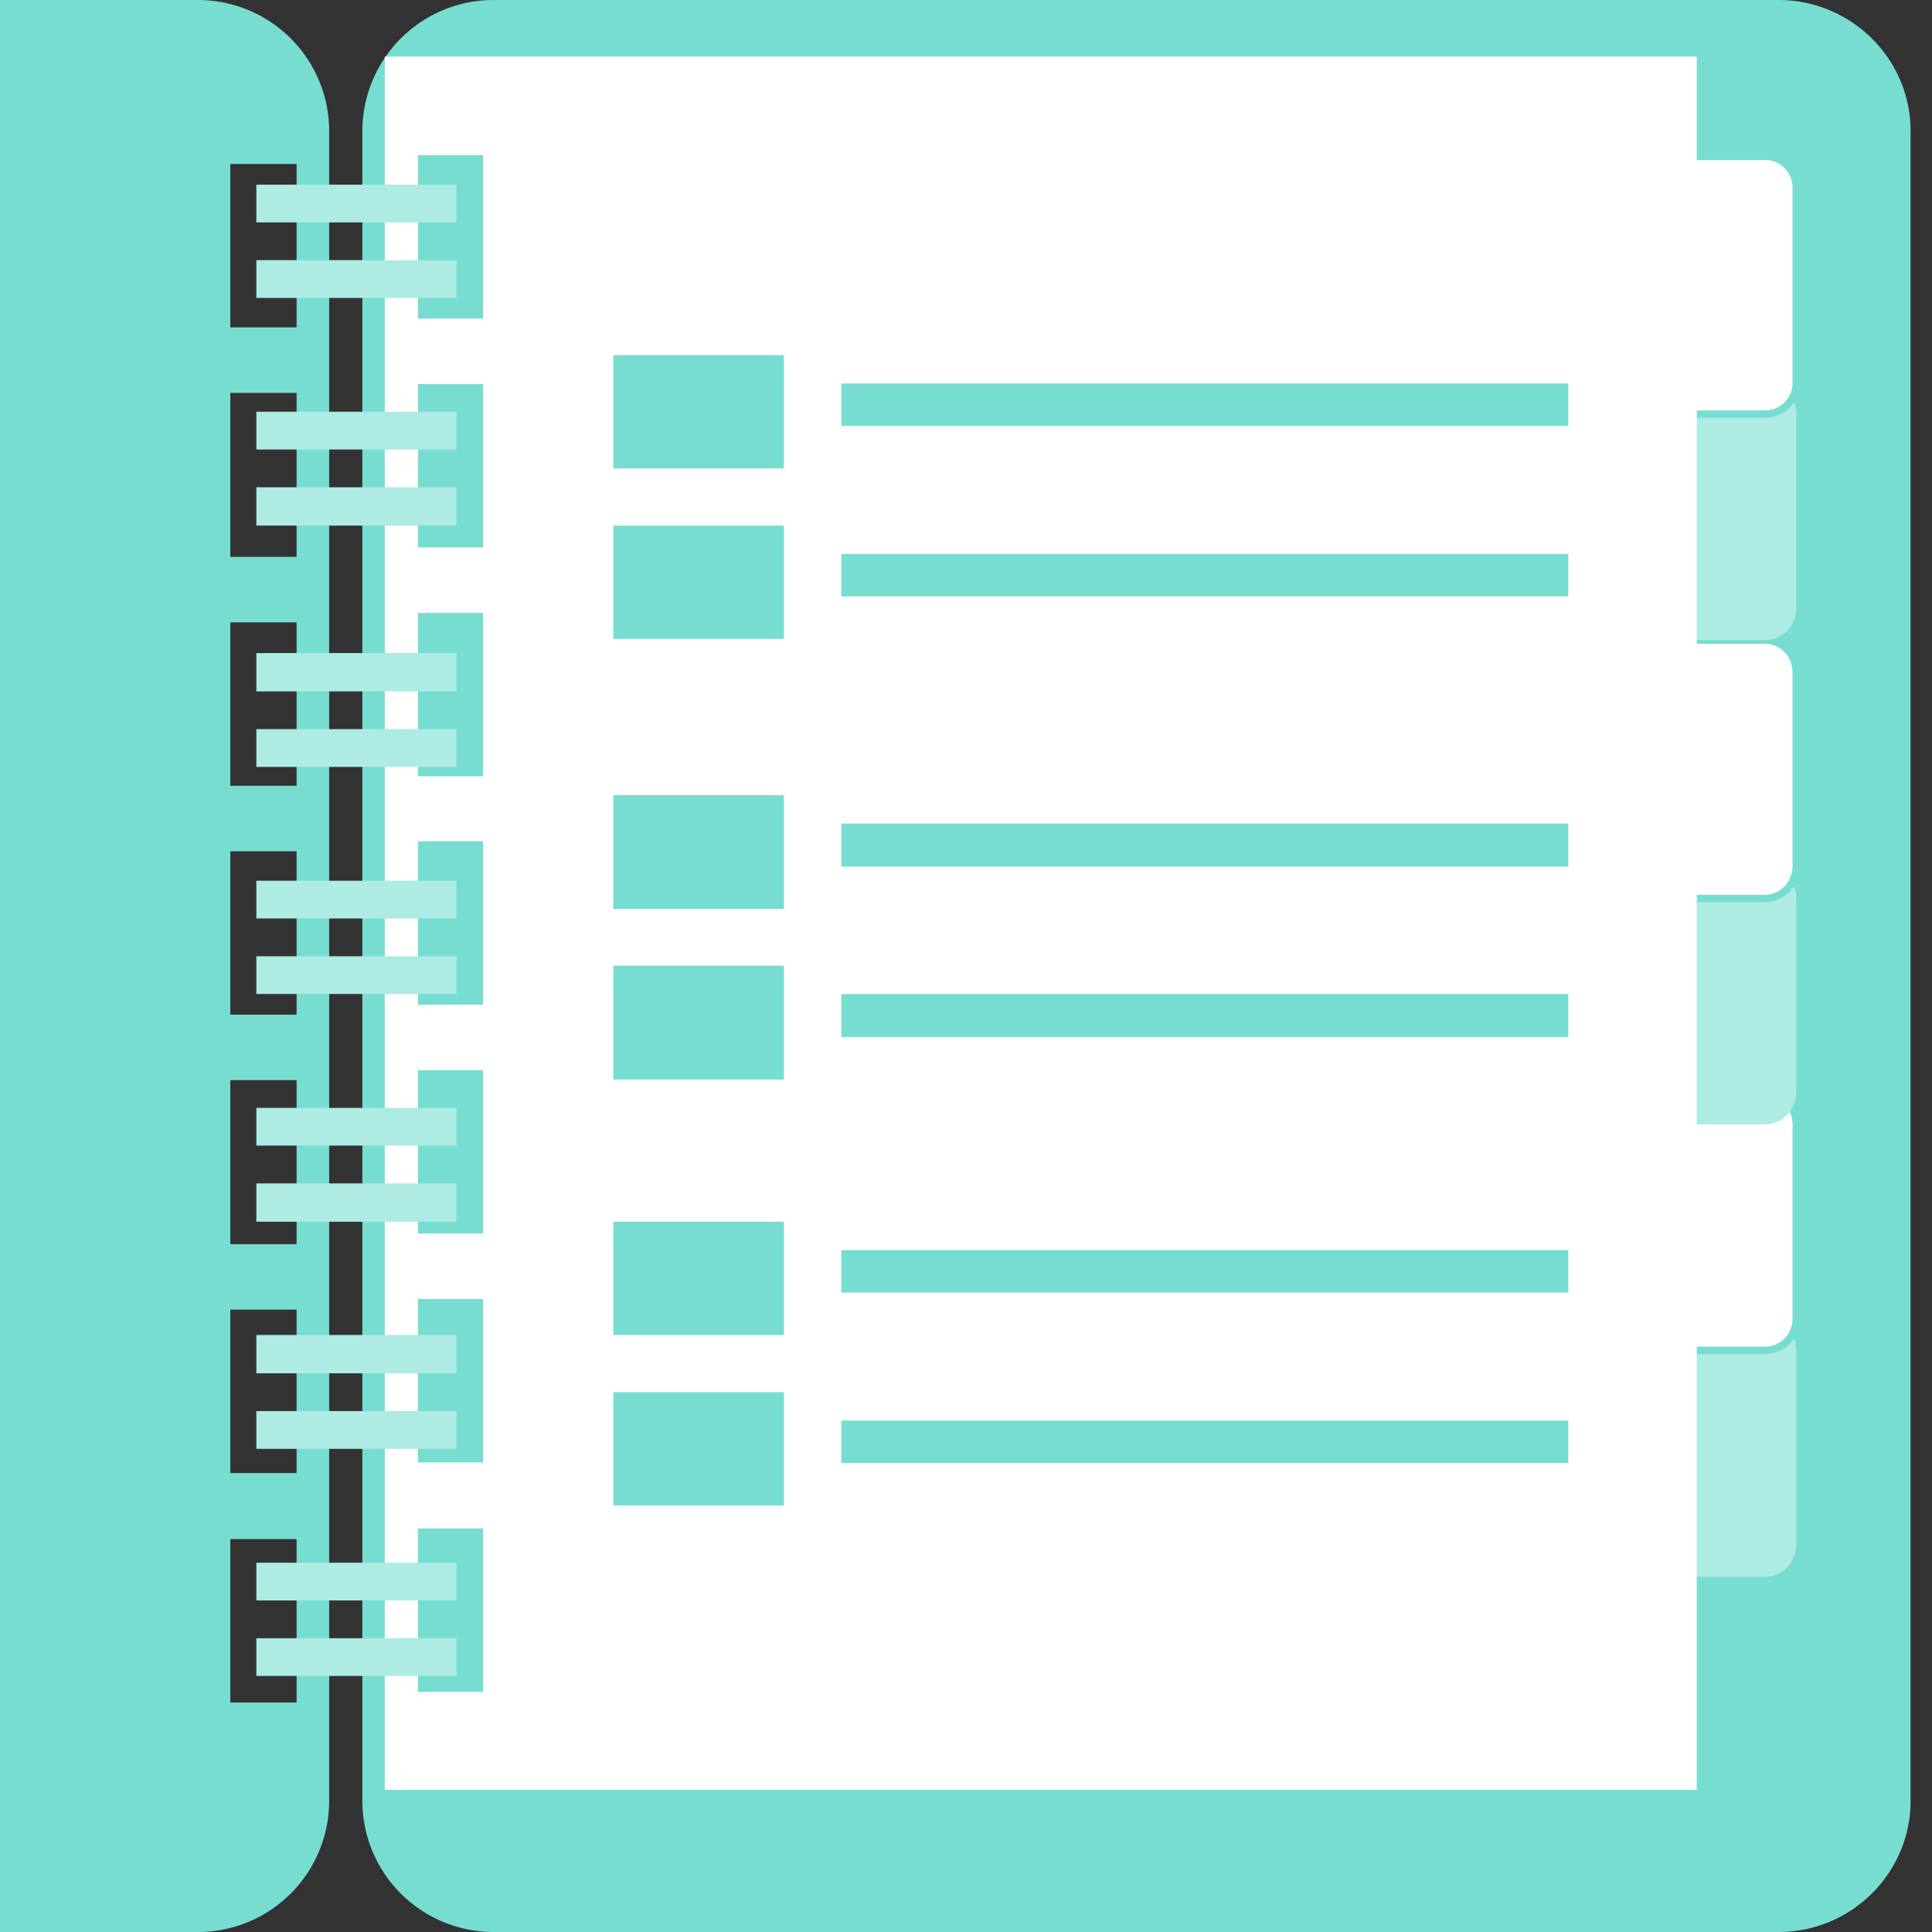 <svg width="63" height="63" fill="none" xmlns="http://www.w3.org/2000/svg"><rect width="100%" height="100%" fill="#333333" stroke="none"/><g clip-path="url(#a)"><path fill-rule="evenodd" clip-rule="evenodd" d="M11.816 4.27v54.46A4.28 4.28 0 0 0 16.102 63h41.894c2.375 0 4.305-1.924 4.305-4.27V4.27c0-2.346-1.93-4.27-4.305-4.27H16.102a4.28 4.28 0 0 0-4.286 4.27ZM0 63h6.448a4.28 4.28 0 0 0 4.286-4.27V4.27A4.28 4.28 0 0 0 6.448 0H0v63ZM7.51 5.348h2.162v5.328H7.51V5.348Zm0 7.464h2.162v5.347H7.51v-5.347Zm0 7.483h2.162v5.328H7.51v-5.328Zm0 7.463h2.162v5.329H7.51v-5.329Zm0 7.464h2.162v5.348H7.51v-5.348Zm0 7.483h2.162v5.329H7.51v-5.329Zm0 7.483h2.162v5.329H7.51v-5.329Z" fill="#77DDD1"/><path fill-rule="evenodd" clip-rule="evenodd" d="M53.457 44.033c0-.578.463-1.058 1.023-1.058h3.07c.579 0 1.023.48 1.023 1.058v6.328c0 .578-.444 1.059-1.023 1.059h-3.07c-.56 0-1.023-.481-1.023-1.059v-6.328Z" fill="#ADEBE3"/><path fill-rule="evenodd" clip-rule="evenodd" d="M53.457 36.665c0-.577.463-1.058 1.023-1.058h3.07c.579 0 1.023.48 1.023 1.058v6.31c0 .596-.444 1.058-1.023 1.058h-3.07c-.56 0-1.023-.462-1.023-1.058v-6.31Z" fill="#fff" stroke="#77DDD1" stroke-width=".24" stroke-linecap="round" stroke-linejoin="round"/><path fill-rule="evenodd" clip-rule="evenodd" d="M53.457 29.297c0-.577.463-1.058 1.023-1.058h3.07c.579 0 1.023.481 1.023 1.058v6.31c0 .577-.444 1.058-1.023 1.058h-3.07c-.56 0-1.023-.48-1.023-1.058v-6.31Z" fill="#ADEBE3"/><path fill-rule="evenodd" clip-rule="evenodd" d="M53.457 21.93c0-.577.463-1.058 1.023-1.058h3.07c.579 0 1.023.48 1.023 1.058v6.31c0 .577-.444 1.058-1.023 1.058h-3.07c-.56 0-1.023-.481-1.023-1.058v-6.31Z" fill="#fff" stroke="#77DDD1" stroke-width=".24" stroke-linecap="round" stroke-linejoin="round"/><path fill-rule="evenodd" clip-rule="evenodd" d="M53.457 13.504c0-.577.463-1.039 1.023-1.039h3.07a1.02 1.02 0 0 1 1.023 1.04v6.328a1.02 1.02 0 0 1-1.023 1.039h-3.07c-.56 0-1.023-.462-1.023-1.039v-6.329Z" fill="#ADEBE3"/><path fill-rule="evenodd" clip-rule="evenodd" d="M53.457 6.136c0-.577.463-1.038 1.023-1.038h3.07a1.02 1.02 0 0 1 1.023 1.038v6.33a1.02 1.02 0 0 1-1.023 1.038h-3.07c-.56 0-1.023-.462-1.023-1.039V6.136Z" fill="#fff" stroke="#77DDD1" stroke-width=".24" stroke-linecap="round" stroke-linejoin="round"/><path fill-rule="evenodd" clip-rule="evenodd" d="M12.547 1.847v56.517h42.782V1.847H12.547Zm1.081 3.212h2.124v5.329h-2.124V5.059Zm0 7.464h2.124v5.329h-2.124v-5.329Zm0 7.464h2.124v5.328h-2.124v-5.328Zm0 7.444h2.124v5.329h-2.124v-5.329Zm0 7.464h2.124v5.329h-2.124v-5.329Zm0 7.464h2.124v5.329h-2.124v-5.329Zm0 7.483h2.124v5.329h-2.124v-5.329Z" fill="#fff"/><path d="M25.56 11.58H20v3.694h5.56v-3.693Zm25.581.924H27.434v1.385H51.14v-1.385ZM25.56 17.14H20v3.693h5.56V17.14Zm25.581.923H27.434v1.385H51.14v-1.385ZM25.56 25.93H20v3.714h5.56V25.93Zm25.581.924H27.434v1.405H51.14v-1.405ZM25.56 31.49H20v3.713h5.56V31.49Zm25.581.924H27.434v1.404H51.14v-1.404ZM25.56 39.84H20v3.692h5.56V39.84Zm25.581.923H27.434v1.385H51.14v-1.386ZM25.56 45.398H20v3.694h5.56v-3.694Zm25.581.924H27.434v1.385H51.14v-1.385Z" fill="#77DDD1"/><path d="M14.885 6.021H8.359v1.231h6.526V6.021Zm0 2.462H8.359v1.232h6.526V8.483Zm0 4.944H8.359v1.231h6.526v-1.23Zm0 2.463H8.359v1.25h6.526v-1.25Zm0 5.405H8.359v1.25h6.526v-1.25Zm0 2.481H8.359v1.232h6.526v-1.232Zm0 4.944H8.359v1.231h6.526v-1.23Zm0 2.463H8.359v1.23h6.526v-1.23Zm0 4.944H8.359v1.23h6.526v-1.23Zm0 2.462H8.359v1.25h6.526v-1.25Zm0 4.943H8.359v1.25h6.526v-1.25Zm0 2.482H8.359v1.231h6.526v-1.23Zm0 4.944H8.359v1.23h6.526v-1.23Zm0 2.462H8.359v1.231h6.526v-1.23Z" fill="#ADEBE3"/></g><defs><clipPath id="a"><path fill="#fff" d="M0 0h62.3v63H0z"/></clipPath></defs></svg>